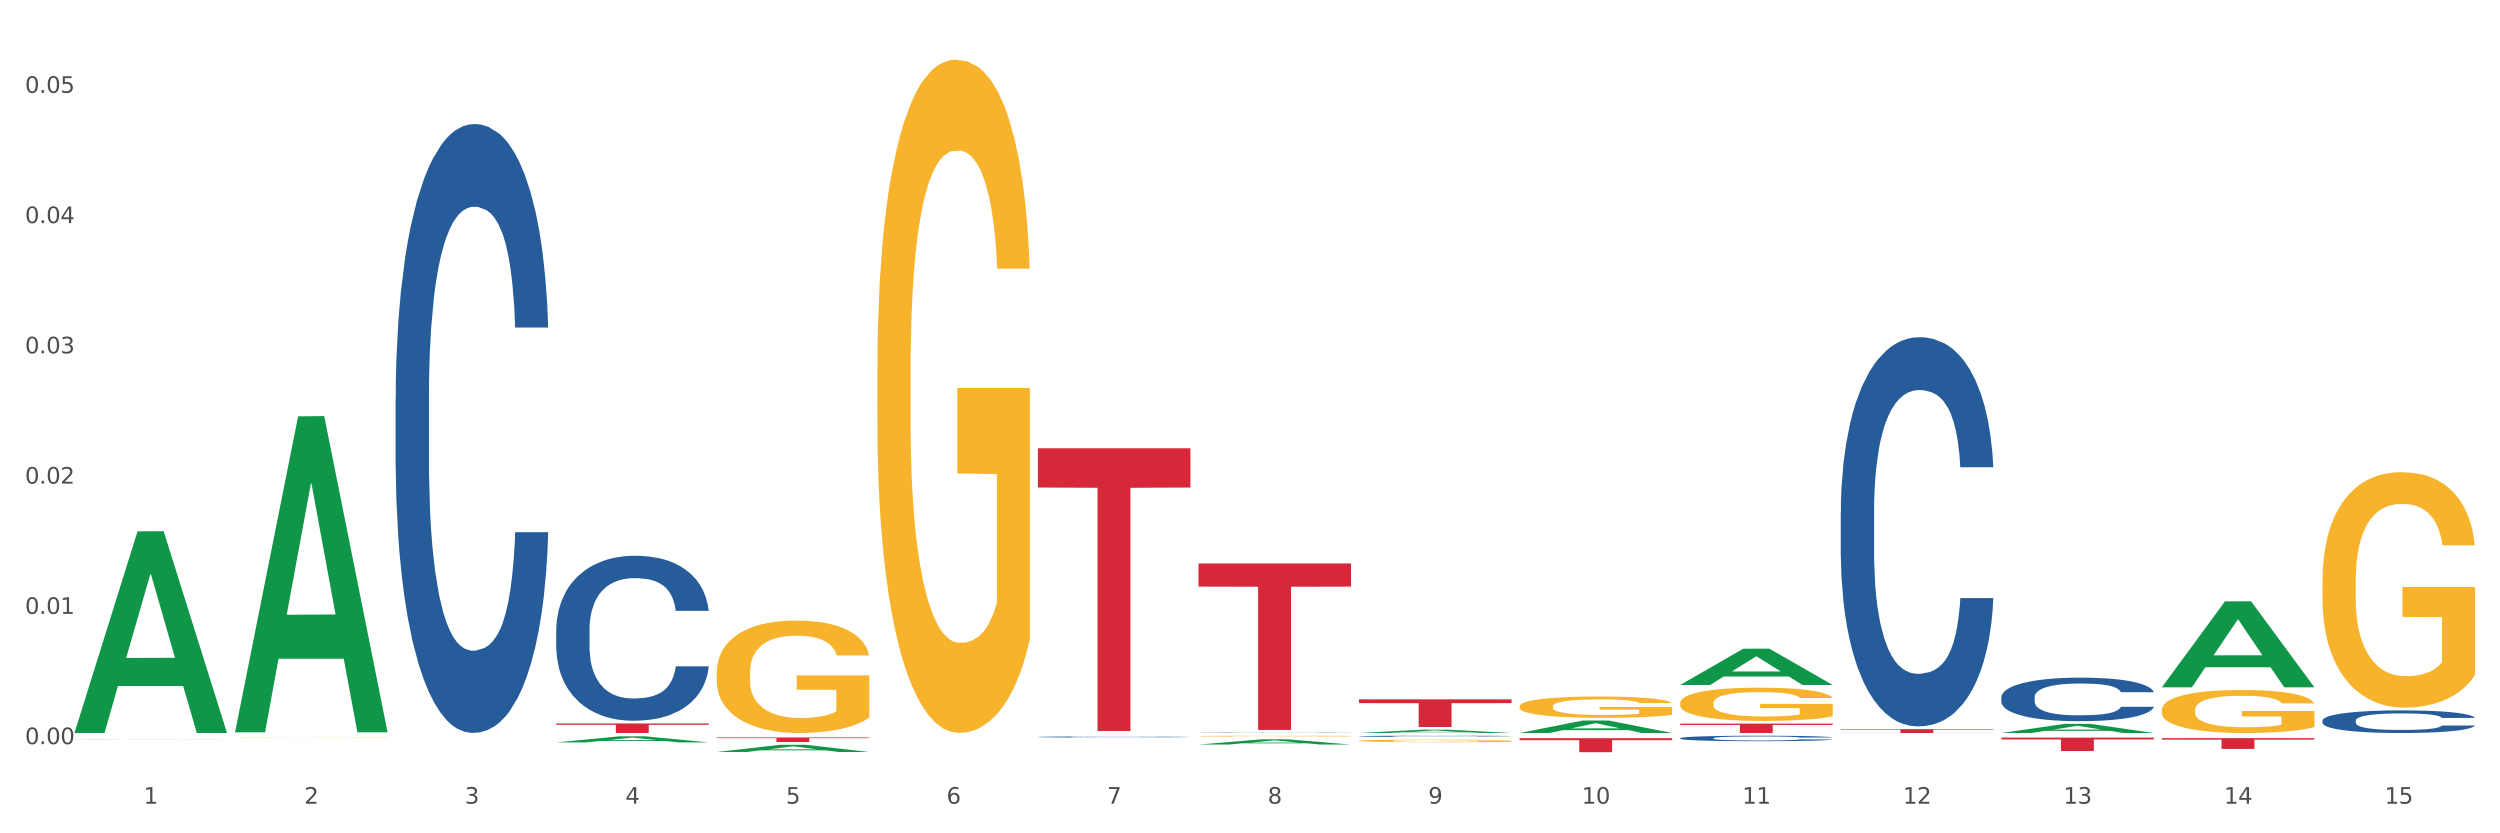 <?xml version="1.0" encoding="utf-8" standalone="no"?>
<!DOCTYPE svg PUBLIC "-//W3C//DTD SVG 1.1//EN"
  "http://www.w3.org/Graphics/SVG/1.1/DTD/svg11.dtd">
<svg xmlns:xlink="http://www.w3.org/1999/xlink" width="1080pt" height="360pt" viewBox="0 0 1080 360" xmlns="http://www.w3.org/2000/svg" version="1.1">
 <rect x="0" y="0" width="1080" height="360" fill="#333333" stroke="none"/>
 <defs>
  <style type="text/css">*{stroke-linejoin: round; stroke-linecap: butt}</style>
 </defs>
 <g id="figure_1">
  <g id="patch_1">
   <path d="M 0 360 
L 1080 360 
L 1080 0 
L 0 0 
z
" style="fill: #ffffff; stroke: #ffffff; stroke-linejoin: miter"/>
  </g>
  <g id="axes_1">
   <g id="matplotlib.axis_1">
    <g id="xtick_1">
     <g id="text_1">
      <!-- 1 -->
      <g style="fill: #4d4d4d" transform="translate(62.07 347.204) scale(0.096 -0.096)">
       <defs>
        <path id="DejaVuSans-31" d="M 794 531 
L 1825 531 
L 1825 4091 
L 703 3866 
L 703 4441 
L 1819 4666 
L 2450 4666 
L 2450 531 
L 3481 531 
L 3481 0 
L 794 0 
L 794 531 
z
" transform="scale(0.016)"/>
       </defs>
       <use xlink:href="#DejaVuSans-31"/>
      </g>
     </g>
    </g>
    <g id="xtick_2">
     <g id="text_2">
      <!-- 2 -->
      <g style="fill: #4d4d4d" transform="translate(131.436 347.204) scale(0.096 -0.096)">
       <defs>
        <path id="DejaVuSans-32" d="M 1228 531 
L 3431 531 
L 3431 0 
L 469 0 
L 469 531 
Q 828 903 1448 1529 
Q 2069 2156 2228 2338 
Q 2531 2678 2651 2914 
Q 2772 3150 2772 3378 
Q 2772 3750 2511 3984 
Q 2250 4219 1831 4219 
Q 1534 4219 1204 4116 
Q 875 4013 500 3803 
L 500 4441 
Q 881 4594 1212 4672 
Q 1544 4750 1819 4750 
Q 2544 4750 2975 4387 
Q 3406 4025 3406 3419 
Q 3406 3131 3298 2873 
Q 3191 2616 2906 2266 
Q 2828 2175 2409 1742 
Q 1991 1309 1228 531 
z
" transform="scale(0.016)"/>
       </defs>
       <use xlink:href="#DejaVuSans-32"/>
      </g>
     </g>
    </g>
    <g id="xtick_3">
     <g id="text_3">
      <!-- 3 -->
      <g style="fill: #4d4d4d" transform="translate(200.802 347.204) scale(0.096 -0.096)">
       <defs>
        <path id="DejaVuSans-33" d="M 2597 2516 
Q 3050 2419 3304 2112 
Q 3559 1806 3559 1356 
Q 3559 666 3084 287 
Q 2609 -91 1734 -91 
Q 1441 -91 1130 -33 
Q 819 25 488 141 
L 488 750 
Q 750 597 1062 519 
Q 1375 441 1716 441 
Q 2309 441 2620 675 
Q 2931 909 2931 1356 
Q 2931 1769 2642 2001 
Q 2353 2234 1838 2234 
L 1294 2234 
L 1294 2753 
L 1863 2753 
Q 2328 2753 2575 2939 
Q 2822 3125 2822 3475 
Q 2822 3834 2567 4026 
Q 2313 4219 1838 4219 
Q 1578 4219 1281 4162 
Q 984 4106 628 3988 
L 628 4550 
Q 988 4650 1302 4700 
Q 1616 4750 1894 4750 
Q 2613 4750 3031 4423 
Q 3450 4097 3450 3541 
Q 3450 3153 3228 2886 
Q 3006 2619 2597 2516 
z
" transform="scale(0.016)"/>
       </defs>
       <use xlink:href="#DejaVuSans-33"/>
      </g>
     </g>
    </g>
    <g id="xtick_4">
     <g id="text_4">
      <!-- 4 -->
      <g style="fill: #4d4d4d" transform="translate(270.169 347.204) scale(0.096 -0.096)">
       <defs>
        <path id="DejaVuSans-34" d="M 2419 4116 
L 825 1625 
L 2419 1625 
L 2419 4116 
z
M 2253 4666 
L 3047 4666 
L 3047 1625 
L 3713 1625 
L 3713 1100 
L 3047 1100 
L 3047 0 
L 2419 0 
L 2419 1100 
L 313 1100 
L 313 1709 
L 2253 4666 
z
" transform="scale(0.016)"/>
       </defs>
       <use xlink:href="#DejaVuSans-34"/>
      </g>
     </g>
    </g>
    <g id="xtick_5">
     <g id="text_5">
      <!-- 5 -->
      <g style="fill: #4d4d4d" transform="translate(339.535 347.204) scale(0.096 -0.096)">
       <defs>
        <path id="DejaVuSans-35" d="M 691 4666 
L 3169 4666 
L 3169 4134 
L 1269 4134 
L 1269 2991 
Q 1406 3038 1543 3061 
Q 1681 3084 1819 3084 
Q 2600 3084 3056 2656 
Q 3513 2228 3513 1497 
Q 3513 744 3044 326 
Q 2575 -91 1722 -91 
Q 1428 -91 1123 -41 
Q 819 9 494 109 
L 494 744 
Q 775 591 1075 516 
Q 1375 441 1709 441 
Q 2250 441 2565 725 
Q 2881 1009 2881 1497 
Q 2881 1984 2565 2268 
Q 2250 2553 1709 2553 
Q 1456 2553 1204 2497 
Q 953 2441 691 2322 
L 691 4666 
z
" transform="scale(0.016)"/>
       </defs>
       <use xlink:href="#DejaVuSans-35"/>
      </g>
     </g>
    </g>
    <g id="xtick_6">
     <g id="text_6">
      <!-- 6 -->
      <g style="fill: #4d4d4d" transform="translate(408.901 347.204) scale(0.096 -0.096)">
       <defs>
        <path id="DejaVuSans-36" d="M 2113 2584 
Q 1688 2584 1439 2293 
Q 1191 2003 1191 1497 
Q 1191 994 1439 701 
Q 1688 409 2113 409 
Q 2538 409 2786 701 
Q 3034 994 3034 1497 
Q 3034 2003 2786 2293 
Q 2538 2584 2113 2584 
z
M 3366 4563 
L 3366 3988 
Q 3128 4100 2886 4159 
Q 2644 4219 2406 4219 
Q 1781 4219 1451 3797 
Q 1122 3375 1075 2522 
Q 1259 2794 1537 2939 
Q 1816 3084 2150 3084 
Q 2853 3084 3261 2657 
Q 3669 2231 3669 1497 
Q 3669 778 3244 343 
Q 2819 -91 2113 -91 
Q 1303 -91 875 529 
Q 447 1150 447 2328 
Q 447 3434 972 4092 
Q 1497 4750 2381 4750 
Q 2619 4750 2861 4703 
Q 3103 4656 3366 4563 
z
" transform="scale(0.016)"/>
       </defs>
       <use xlink:href="#DejaVuSans-36"/>
      </g>
     </g>
    </g>
    <g id="xtick_7">
     <g id="text_7">
      <!-- 7 -->
      <g style="fill: #4d4d4d" transform="translate(478.267 347.204) scale(0.096 -0.096)">
       <defs>
        <path id="DejaVuSans-37" d="M 525 4666 
L 3525 4666 
L 3525 4397 
L 1831 0 
L 1172 0 
L 2766 4134 
L 525 4134 
L 525 4666 
z
" transform="scale(0.016)"/>
       </defs>
       <use xlink:href="#DejaVuSans-37"/>
      </g>
     </g>
    </g>
    <g id="xtick_8">
     <g id="text_8">
      <!-- 8 -->
      <g style="fill: #4d4d4d" transform="translate(547.634 347.204) scale(0.096 -0.096)">
       <defs>
        <path id="DejaVuSans-38" d="M 2034 2216 
Q 1584 2216 1326 1975 
Q 1069 1734 1069 1313 
Q 1069 891 1326 650 
Q 1584 409 2034 409 
Q 2484 409 2743 651 
Q 3003 894 3003 1313 
Q 3003 1734 2745 1975 
Q 2488 2216 2034 2216 
z
M 1403 2484 
Q 997 2584 770 2862 
Q 544 3141 544 3541 
Q 544 4100 942 4425 
Q 1341 4750 2034 4750 
Q 2731 4750 3128 4425 
Q 3525 4100 3525 3541 
Q 3525 3141 3298 2862 
Q 3072 2584 2669 2484 
Q 3125 2378 3379 2068 
Q 3634 1759 3634 1313 
Q 3634 634 3220 271 
Q 2806 -91 2034 -91 
Q 1263 -91 848 271 
Q 434 634 434 1313 
Q 434 1759 690 2068 
Q 947 2378 1403 2484 
z
M 1172 3481 
Q 1172 3119 1398 2916 
Q 1625 2713 2034 2713 
Q 2441 2713 2670 2916 
Q 2900 3119 2900 3481 
Q 2900 3844 2670 4047 
Q 2441 4250 2034 4250 
Q 1625 4250 1398 4047 
Q 1172 3844 1172 3481 
z
" transform="scale(0.016)"/>
       </defs>
       <use xlink:href="#DejaVuSans-38"/>
      </g>
     </g>
    </g>
    <g id="xtick_9">
     <g id="text_9">
      <!-- 9 -->
      <g style="fill: #4d4d4d" transform="translate(617 347.204) scale(0.096 -0.096)">
       <defs>
        <path id="DejaVuSans-39" d="M 703 97 
L 703 672 
Q 941 559 1184 500 
Q 1428 441 1663 441 
Q 2288 441 2617 861 
Q 2947 1281 2994 2138 
Q 2813 1869 2534 1725 
Q 2256 1581 1919 1581 
Q 1219 1581 811 2004 
Q 403 2428 403 3163 
Q 403 3881 828 4315 
Q 1253 4750 1959 4750 
Q 2769 4750 3195 4129 
Q 3622 3509 3622 2328 
Q 3622 1225 3098 567 
Q 2575 -91 1691 -91 
Q 1453 -91 1209 -44 
Q 966 3 703 97 
z
M 1959 2075 
Q 2384 2075 2632 2365 
Q 2881 2656 2881 3163 
Q 2881 3666 2632 3958 
Q 2384 4250 1959 4250 
Q 1534 4250 1286 3958 
Q 1038 3666 1038 3163 
Q 1038 2656 1286 2365 
Q 1534 2075 1959 2075 
z
" transform="scale(0.016)"/>
       </defs>
       <use xlink:href="#DejaVuSans-39"/>
      </g>
     </g>
    </g>
    <g id="xtick_10">
     <g id="text_10">
      <!-- 10 -->
      <g style="fill: #4d4d4d" transform="translate(683.312 347.204) scale(0.096 -0.096)">
       <defs>
        <path id="DejaVuSans-30" d="M 2034 4250 
Q 1547 4250 1301 3770 
Q 1056 3291 1056 2328 
Q 1056 1369 1301 889 
Q 1547 409 2034 409 
Q 2525 409 2770 889 
Q 3016 1369 3016 2328 
Q 3016 3291 2770 3770 
Q 2525 4250 2034 4250 
z
M 2034 4750 
Q 2819 4750 3233 4129 
Q 3647 3509 3647 2328 
Q 3647 1150 3233 529 
Q 2819 -91 2034 -91 
Q 1250 -91 836 529 
Q 422 1150 422 2328 
Q 422 3509 836 4129 
Q 1250 4750 2034 4750 
z
" transform="scale(0.016)"/>
       </defs>
       <use xlink:href="#DejaVuSans-31"/>
       <use xlink:href="#DejaVuSans-30" transform="translate(63.623 0)"/>
      </g>
     </g>
    </g>
    <g id="xtick_11">
     <g id="text_11">
      <!-- 11 -->
      <g style="fill: #4d4d4d" transform="translate(752.678 347.204) scale(0.096 -0.096)">
       <use xlink:href="#DejaVuSans-31"/>
       <use xlink:href="#DejaVuSans-31" transform="translate(63.623 0)"/>
      </g>
     </g>
    </g>
    <g id="xtick_12">
     <g id="text_12">
      <!-- 12 -->
      <g style="fill: #4d4d4d" transform="translate(822.044 347.204) scale(0.096 -0.096)">
       <use xlink:href="#DejaVuSans-31"/>
       <use xlink:href="#DejaVuSans-32" transform="translate(63.623 0)"/>
      </g>
     </g>
    </g>
    <g id="xtick_13">
     <g id="text_13">
      <!-- 13 -->
      <g style="fill: #4d4d4d" transform="translate(891.411 347.204) scale(0.096 -0.096)">
       <use xlink:href="#DejaVuSans-31"/>
       <use xlink:href="#DejaVuSans-33" transform="translate(63.623 0)"/>
      </g>
     </g>
    </g>
    <g id="xtick_14">
     <g id="text_14">
      <!-- 14 -->
      <g style="fill: #4d4d4d" transform="translate(960.777 347.204) scale(0.096 -0.096)">
       <use xlink:href="#DejaVuSans-31"/>
       <use xlink:href="#DejaVuSans-34" transform="translate(63.623 0)"/>
      </g>
     </g>
    </g>
    <g id="xtick_15">
     <g id="text_15">
      <!-- 15 -->
      <g style="fill: #4d4d4d" transform="translate(1030.143 347.204) scale(0.096 -0.096)">
       <use xlink:href="#DejaVuSans-31"/>
       <use xlink:href="#DejaVuSans-35" transform="translate(63.623 0)"/>
      </g>
     </g>
    </g>
    <g id="xtick_16"/>
    <g id="xtick_17"/>
    <g id="xtick_18"/>
    <g id="xtick_19"/>
    <g id="xtick_20"/>
    <g id="xtick_21"/>
    <g id="xtick_22"/>
    <g id="xtick_23"/>
    <g id="xtick_24"/>
    <g id="xtick_25"/>
    <g id="xtick_26"/>
    <g id="xtick_27"/>
    <g id="xtick_28"/>
    <g id="xtick_29"/>
   </g>
   <g id="matplotlib.axis_2">
    <g id="ytick_1">
     <g id="text_16">
      <!-- 0.00 -->
      <g style="fill: #4d4d4d" transform="translate(10.8 321.476) scale(0.096 -0.096)">
       <defs>
        <path id="DejaVuSans-2e" d="M 684 794 
L 1344 794 
L 1344 0 
L 684 0 
L 684 794 
z
" transform="scale(0.016)"/>
       </defs>
       <use xlink:href="#DejaVuSans-30"/>
       <use xlink:href="#DejaVuSans-2e" transform="translate(63.623 0)"/>
       <use xlink:href="#DejaVuSans-30" transform="translate(95.41 0)"/>
       <use xlink:href="#DejaVuSans-30" transform="translate(159.033 0)"/>
      </g>
     </g>
    </g>
    <g id="ytick_2">
     <g id="text_17">
      <!-- 0.01 -->
      <g style="fill: #4d4d4d" transform="translate(10.8 265.203) scale(0.096 -0.096)">
       <use xlink:href="#DejaVuSans-30"/>
       <use xlink:href="#DejaVuSans-2e" transform="translate(63.623 0)"/>
       <use xlink:href="#DejaVuSans-30" transform="translate(95.41 0)"/>
       <use xlink:href="#DejaVuSans-31" transform="translate(159.033 0)"/>
      </g>
     </g>
    </g>
    <g id="ytick_3">
     <g id="text_18">
      <!-- 0.02 -->
      <g style="fill: #4d4d4d" transform="translate(10.8 208.929) scale(0.096 -0.096)">
       <use xlink:href="#DejaVuSans-30"/>
       <use xlink:href="#DejaVuSans-2e" transform="translate(63.623 0)"/>
       <use xlink:href="#DejaVuSans-30" transform="translate(95.41 0)"/>
       <use xlink:href="#DejaVuSans-32" transform="translate(159.033 0)"/>
      </g>
     </g>
    </g>
    <g id="ytick_4">
     <g id="text_19">
      <!-- 0.03 -->
      <g style="fill: #4d4d4d" transform="translate(10.8 152.655) scale(0.096 -0.096)">
       <use xlink:href="#DejaVuSans-30"/>
       <use xlink:href="#DejaVuSans-2e" transform="translate(63.623 0)"/>
       <use xlink:href="#DejaVuSans-30" transform="translate(95.41 0)"/>
       <use xlink:href="#DejaVuSans-33" transform="translate(159.033 0)"/>
      </g>
     </g>
    </g>
    <g id="ytick_5">
     <g id="text_20">
      <!-- 0.04 -->
      <g style="fill: #4d4d4d" transform="translate(10.8 96.382) scale(0.096 -0.096)">
       <use xlink:href="#DejaVuSans-30"/>
       <use xlink:href="#DejaVuSans-2e" transform="translate(63.623 0)"/>
       <use xlink:href="#DejaVuSans-30" transform="translate(95.41 0)"/>
       <use xlink:href="#DejaVuSans-34" transform="translate(159.033 0)"/>
      </g>
     </g>
    </g>
    <g id="ytick_6">
     <g id="text_21">
      <!-- 0.05 -->
      <g style="fill: #4d4d4d" transform="translate(10.8 40.108) scale(0.096 -0.096)">
       <use xlink:href="#DejaVuSans-30"/>
       <use xlink:href="#DejaVuSans-2e" transform="translate(63.623 0)"/>
       <use xlink:href="#DejaVuSans-30" transform="translate(95.41 0)"/>
       <use xlink:href="#DejaVuSans-35" transform="translate(159.033 0)"/>
      </g>
     </g>
    </g>
    <g id="ytick_7"/>
    <g id="ytick_8"/>
    <g id="ytick_9"/>
    <g id="ytick_10"/>
    <g id="ytick_11"/>
   </g>
   <g id="PolyCollection_1">
    <path d="M 32.175 316.497 
L 32.243 316.415 
L 59.417 229.545 
L 70.695 229.463 
L 98.073 316.661 
L 85.029 316.661 
L 79.119 296.355 
L 51.061 296.355 
L 50.857 296.683 
L 45.151 316.661 
L 32.175 316.661 
L 32.175 316.497 
L 54.594 284.238 
L 75.586 284.156 
L 65.192 248.049 
L 65.056 247.885 
L 64.92 248.131 
L 54.526 284.156 
L 54.594 284.238 
L 32.175 316.497 
z
" clip-path="url(#pcf764f3202)" style="fill: #109648"/>
    <path d="M 795.203 314.98 
L 861.101 314.98 
L 861.101 315.214 
L 835.179 315.215 
L 835.179 316.661 
L 820.969 316.661 
L 820.969 315.215 
L 795.203 315.214 
L 795.203 314.982 
L 795.203 314.98 
z
" clip-path="url(#pcf764f3202)" style="fill: #d62839"/>
    <path d="M 725.837 312.599 
L 791.735 312.599 
L 791.735 313.163 
L 765.813 313.167 
L 765.813 316.661 
L 751.603 316.661 
L 751.603 313.167 
L 725.837 313.163 
L 725.837 312.603 
L 725.837 312.599 
z
" clip-path="url(#pcf764f3202)" style="fill: #d62839"/>
    <path d="M 656.471 318.913 
L 722.369 318.913 
L 722.369 319.752 
L 696.447 319.757 
L 696.447 324.95 
L 682.237 324.95 
L 682.237 319.757 
L 656.471 319.752 
L 656.471 318.918 
L 656.471 318.913 
z
" clip-path="url(#pcf764f3202)" style="fill: #d62839"/>
    <path d="M 587.105 302.105 
L 653.003 302.105 
L 653.003 303.766 
L 627.081 303.777 
L 627.081 314.058 
L 612.871 314.058 
L 612.871 303.777 
L 587.105 303.766 
L 587.105 302.116 
L 587.105 302.105 
z
" clip-path="url(#pcf764f3202)" style="fill: #d62839"/>
    <path d="M 101.541 318.534 
L 101.619 318.534 
L 101.619 318.53 
L 101.775 318.527 
L 102.553 318.519 
L 103.72 318.513 
L 104.575 318.509 
L 105.431 318.507 
L 106.443 318.504 
L 107.688 318.501 
L 109.944 318.497 
L 111.344 318.495 
L 113.056 318.492 
L 116.168 318.489 
L 118.424 318.487 
L 120.758 318.486 
L 124.57 318.484 
L 127.06 318.483 
L 129.705 318.482 
L 132.895 318.482 
L 135.307 318.482 
L 140.598 318.482 
L 145.11 318.483 
L 147.289 318.484 
L 150.089 318.485 
L 151.568 318.486 
L 153.979 318.488 
L 156.469 318.49 
L 158.181 318.492 
L 160.748 318.495 
L 162.693 318.499 
L 164.483 318.503 
L 165.416 318.506 
L 166.117 318.509 
L 166.739 318.512 
L 167.361 318.517 
L 153.357 318.517 
L 152.812 318.513 
L 151.957 318.51 
L 150.712 318.507 
L 149.623 318.504 
L 147.755 318.502 
L 146.044 318.5 
L 144.254 318.499 
L 142.076 318.498 
L 140.364 318.497 
L 137.952 318.497 
L 133.206 318.497 
L 130.017 318.498 
L 127.838 318.499 
L 126.438 318.5 
L 125.193 318.501 
L 123.792 318.502 
L 122.159 318.505 
L 120.992 318.507 
L 119.825 318.509 
L 118.891 318.511 
L 118.035 318.514 
L 117.335 318.517 
L 116.79 318.521 
L 116.324 318.525 
L 115.935 318.531 
L 115.935 318.545 
L 116.09 318.548 
L 116.479 318.553 
L 116.946 318.556 
L 117.724 318.56 
L 118.424 318.562 
L 119.747 318.566 
L 121.225 318.569 
L 122.392 318.571 
L 123.559 318.573 
L 125.582 318.575 
L 127.838 318.577 
L 129.783 318.578 
L 132.428 318.579 
L 134.218 318.579 
L 135.774 318.579 
L 139.586 318.579 
L 142.309 318.579 
L 145.343 318.578 
L 147.678 318.577 
L 149.623 318.576 
L 151.801 318.574 
L 153.201 318.573 
L 153.201 318.551 
L 136.085 318.551 
L 136.085 318.537 
L 167.439 318.537 
L 167.439 318.579 
L 166.117 318.581 
L 164.638 318.583 
L 163.082 318.585 
L 160.748 318.587 
L 157.947 318.589 
L 155.458 318.59 
L 152.812 318.592 
L 149.7 318.593 
L 145.655 318.594 
L 143.165 318.594 
L 140.053 318.594 
L 136.396 318.595 
L 133.206 318.594 
L 130.094 318.594 
L 126.827 318.593 
L 123.637 318.592 
L 121.225 318.59 
L 118.813 318.589 
L 116.246 318.586 
L 114.223 318.584 
L 112.667 318.582 
L 110.955 318.58 
L 109.088 318.577 
L 107.688 318.574 
L 106.443 318.571 
L 105.12 318.568 
L 104.186 318.564 
L 103.253 318.56 
L 102.708 318.557 
L 102.086 318.553 
L 101.619 318.546 
L 101.541 318.534 
z
" clip-path="url(#pcf764f3202)" style="fill: #f7b32b"/>
    <path d="M 448.372 193.638 
L 514.27 193.638 
L 514.27 210.613 
L 488.348 210.728 
L 488.348 315.791 
L 474.138 315.791 
L 474.138 210.728 
L 448.372 210.613 
L 448.372 193.753 
L 448.372 193.638 
z
" clip-path="url(#pcf764f3202)" style="fill: #d62839"/>
    <path d="M 309.64 318.597 
L 375.538 318.597 
L 375.538 318.873 
L 349.616 318.875 
L 349.616 320.585 
L 335.406 320.585 
L 335.406 318.875 
L 309.64 318.873 
L 309.64 318.599 
L 309.64 318.597 
z
" clip-path="url(#pcf764f3202)" style="fill: #d62839"/>
    <path d="M 240.274 312.534 
L 306.172 312.534 
L 306.172 313.107 
L 280.25 313.111 
L 280.25 316.661 
L 266.039 316.661 
L 266.039 313.111 
L 240.274 313.107 
L 240.274 312.537 
L 240.274 312.534 
z
" clip-path="url(#pcf764f3202)" style="fill: #d62839"/>
    <path d="M 32.175 319.352 
L 32.253 319.352 
L 32.253 319.35 
L 32.487 319.347 
L 33.343 319.342 
L 34.434 319.339 
L 36.303 319.334 
L 37.316 319.333 
L 38.64 319.331 
L 41.366 319.328 
L 44.482 319.325 
L 46.663 319.323 
L 48.299 319.322 
L 51.96 319.321 
L 54.063 319.32 
L 56.244 319.319 
L 58.114 319.319 
L 61.229 319.318 
L 63.722 319.318 
L 66.604 319.318 
L 69.019 319.318 
L 72.212 319.319 
L 76.886 319.319 
L 78.677 319.32 
L 81.092 319.321 
L 83.585 319.322 
L 85.61 319.323 
L 87.947 319.324 
L 90.361 319.326 
L 92.698 319.329 
L 94.334 319.331 
L 95.658 319.334 
L 96.827 319.337 
L 97.683 319.34 
L 98.073 319.343 
L 83.818 319.343 
L 83.429 319.341 
L 82.65 319.338 
L 81.871 319.336 
L 81.014 319.334 
L 79.69 319.333 
L 78.522 319.332 
L 76.574 319.33 
L 74.783 319.33 
L 73.303 319.329 
L 71.511 319.329 
L 67.694 319.328 
L 64.968 319.328 
L 63.255 319.328 
L 61.151 319.329 
L 59.36 319.329 
L 57.257 319.33 
L 55.621 319.331 
L 53.985 319.332 
L 53.05 319.333 
L 51.648 319.334 
L 50.714 319.336 
L 49.467 319.338 
L 48.766 319.339 
L 47.52 319.343 
L 46.975 319.346 
L 46.741 319.348 
L 46.585 319.35 
L 46.585 319.361 
L 47.053 319.365 
L 47.442 319.367 
L 48.065 319.37 
L 49.234 319.373 
L 50.947 319.376 
L 52.739 319.378 
L 54.219 319.379 
L 55.621 319.38 
L 57.023 319.381 
L 58.737 319.381 
L 60.139 319.382 
L 62.242 319.382 
L 64.734 319.383 
L 66.682 319.383 
L 70.654 319.382 
L 72.446 319.382 
L 74.16 319.381 
L 76.029 319.381 
L 77.509 319.38 
L 78.366 319.379 
L 79.768 319.378 
L 80.858 319.377 
L 81.793 319.375 
L 82.416 319.374 
L 83.117 319.372 
L 83.663 319.369 
L 83.818 319.368 
L 98.073 319.368 
L 97.761 319.37 
L 97.216 319.373 
L 96.126 319.376 
L 95.269 319.378 
L 93.945 319.38 
L 92.542 319.382 
L 90.595 319.384 
L 88.804 319.386 
L 86.934 319.387 
L 84.909 319.388 
L 81.248 319.39 
L 79.924 319.39 
L 77.12 319.391 
L 74.939 319.392 
L 71.745 319.392 
L 68.473 319.393 
L 65.046 319.393 
L 62.008 319.392 
L 58.659 319.392 
L 56.556 319.392 
L 54.219 319.391 
L 51.493 319.39 
L 48.922 319.389 
L 46.507 319.388 
L 44.248 319.386 
L 42.145 319.384 
L 39.419 319.381 
L 37.394 319.378 
L 35.914 319.376 
L 34.901 319.374 
L 33.889 319.371 
L 33.343 319.369 
L 32.487 319.364 
L 32.175 319.36 
L 32.175 319.352 
z
" clip-path="url(#pcf764f3202)" style="fill: #255c99"/>
    <path d="M 170.907 171.777 
L 170.985 171.537 
L 170.985 164.81 
L 171.219 155.681 
L 172.076 138.865 
L 173.166 126.133 
L 175.036 111.238 
L 176.048 104.992 
L 177.373 98.025 
L 180.099 86.734 
L 183.215 77.125 
L 185.396 71.839 
L 187.031 68.476 
L 190.692 62.47 
L 192.796 59.828 
L 194.977 57.665 
L 196.846 56.224 
L 199.962 54.542 
L 202.454 53.822 
L 205.336 53.581 
L 207.751 53.822 
L 210.945 54.783 
L 215.618 57.665 
L 217.41 59.347 
L 219.825 62.23 
L 222.317 66.074 
L 224.342 69.917 
L 226.679 75.443 
L 229.094 82.65 
L 231.431 91.779 
L 233.066 100.187 
L 234.391 109.076 
L 235.559 119.886 
L 236.416 131.658 
L 236.805 141.508 
L 222.551 141.508 
L 222.161 132.619 
L 221.382 123.009 
L 220.604 116.523 
L 219.747 111.238 
L 218.422 105.232 
L 217.254 101.388 
L 215.307 96.824 
L 213.515 93.941 
L 212.035 92.259 
L 210.244 90.818 
L 206.427 89.377 
L 203.701 89.377 
L 201.987 89.857 
L 199.884 91.058 
L 198.092 92.74 
L 195.989 95.623 
L 194.353 98.746 
L 192.718 102.83 
L 191.783 105.713 
L 190.381 110.998 
L 189.446 115.322 
L 188.2 122.769 
L 187.499 128.054 
L 186.252 141.748 
L 185.707 151.838 
L 185.474 158.804 
L 185.318 166.492 
L 185.318 203.969 
L 185.785 220.785 
L 186.175 227.992 
L 186.798 236.16 
L 187.966 246.731 
L 189.68 257.061 
L 191.471 264.508 
L 192.951 269.072 
L 194.353 272.436 
L 195.755 275.078 
L 197.469 277.481 
L 198.871 278.922 
L 200.974 280.363 
L 203.467 281.084 
L 205.414 281.084 
L 209.387 279.883 
L 211.178 278.682 
L 212.892 277 
L 214.761 274.358 
L 216.241 271.475 
L 217.098 269.313 
L 218.5 264.748 
L 219.591 259.943 
L 220.526 254.418 
L 221.149 249.613 
L 221.85 242.406 
L 222.395 234.238 
L 222.551 229.914 
L 236.805 229.914 
L 236.494 238.563 
L 235.949 246.971 
L 234.858 258.262 
L 234.001 264.748 
L 232.677 272.676 
L 231.275 279.402 
L 229.328 286.85 
L 227.536 292.375 
L 225.667 297.18 
L 223.641 301.504 
L 219.98 307.51 
L 218.656 309.192 
L 215.852 312.074 
L 213.671 313.756 
L 210.477 315.438 
L 207.206 316.399 
L 203.779 316.639 
L 200.741 316.158 
L 197.391 314.717 
L 195.288 313.276 
L 192.951 311.114 
L 190.225 307.75 
L 187.655 303.666 
L 185.24 298.862 
L 182.981 293.336 
L 180.878 287.09 
L 178.152 276.76 
L 176.126 266.67 
L 174.646 257.301 
L 173.634 249.373 
L 172.621 239.283 
L 172.076 232.316 
L 171.219 215.5 
L 170.907 199.885 
L 170.907 171.777 
z
" clip-path="url(#pcf764f3202)" style="fill: #255c99"/>
    <path d="M 240.274 272.111 
L 240.352 272.046 
L 240.352 270.223 
L 240.585 267.749 
L 241.442 263.192 
L 242.533 259.742 
L 244.402 255.706 
L 245.415 254.013 
L 246.739 252.125 
L 249.465 249.066 
L 252.581 246.462 
L 254.762 245.029 
L 256.398 244.118 
L 260.059 242.491 
L 262.162 241.774 
L 264.343 241.189 
L 266.212 240.798 
L 269.328 240.342 
L 271.821 240.147 
L 274.703 240.082 
L 277.117 240.147 
L 280.311 240.407 
L 284.985 241.189 
L 286.776 241.644 
L 289.191 242.425 
L 291.683 243.467 
L 293.709 244.509 
L 296.045 246.006 
L 298.46 247.959 
L 300.797 250.433 
L 302.433 252.711 
L 303.757 255.12 
L 304.925 258.049 
L 305.782 261.239 
L 306.172 263.908 
L 291.917 263.908 
L 291.528 261.499 
L 290.749 258.896 
L 289.97 257.138 
L 289.113 255.706 
L 287.789 254.078 
L 286.62 253.037 
L 284.673 251.8 
L 282.881 251.019 
L 281.401 250.563 
L 279.61 250.172 
L 275.793 249.782 
L 273.067 249.782 
L 271.353 249.912 
L 269.25 250.237 
L 267.458 250.693 
L 265.355 251.474 
L 263.72 252.321 
L 262.084 253.427 
L 261.149 254.208 
L 259.747 255.641 
L 258.812 256.812 
L 257.566 258.83 
L 256.865 260.263 
L 255.619 263.973 
L 255.073 266.707 
L 254.84 268.595 
L 254.684 270.678 
L 254.684 280.834 
L 255.151 285.391 
L 255.541 287.344 
L 256.164 289.557 
L 257.332 292.421 
L 259.046 295.221 
L 260.838 297.239 
L 262.318 298.476 
L 263.72 299.387 
L 265.122 300.103 
L 266.835 300.754 
L 268.237 301.145 
L 270.341 301.535 
L 272.833 301.731 
L 274.78 301.731 
L 278.753 301.405 
L 280.545 301.08 
L 282.258 300.624 
L 284.128 299.908 
L 285.608 299.127 
L 286.465 298.541 
L 287.867 297.304 
L 288.957 296.002 
L 289.892 294.505 
L 290.515 293.203 
L 291.216 291.25 
L 291.761 289.036 
L 291.917 287.865 
L 306.172 287.865 
L 305.86 290.208 
L 305.315 292.487 
L 304.224 295.546 
L 303.367 297.304 
L 302.043 299.452 
L 300.641 301.275 
L 298.694 303.293 
L 296.902 304.79 
L 295.033 306.092 
L 293.008 307.264 
L 289.347 308.892 
L 288.022 309.347 
L 285.218 310.128 
L 283.037 310.584 
L 279.844 311.04 
L 276.572 311.3 
L 273.145 311.365 
L 270.107 311.235 
L 266.757 310.844 
L 264.654 310.454 
L 262.318 309.868 
L 259.591 308.957 
L 257.021 307.85 
L 254.606 306.548 
L 252.347 305.051 
L 250.244 303.358 
L 247.518 300.559 
L 245.493 297.825 
L 244.013 295.286 
L 243 293.138 
L 241.987 290.403 
L 241.442 288.516 
L 240.585 283.959 
L 240.274 279.727 
L 240.274 272.111 
z
" clip-path="url(#pcf764f3202)" style="fill: #255c99"/>
    <path d="M 448.372 318.362 
L 448.45 318.362 
L 448.45 318.35 
L 448.684 318.334 
L 449.541 318.304 
L 450.631 318.281 
L 452.501 318.255 
L 453.513 318.244 
L 454.837 318.231 
L 457.564 318.211 
L 460.679 318.194 
L 462.861 318.185 
L 464.496 318.179 
L 468.157 318.169 
L 470.26 318.164 
L 472.441 318.16 
L 474.311 318.157 
L 477.427 318.154 
L 479.919 318.153 
L 482.801 318.153 
L 485.216 318.153 
L 488.41 318.155 
L 493.083 318.16 
L 494.875 318.163 
L 497.289 318.168 
L 499.782 318.175 
L 501.807 318.182 
L 504.144 318.191 
L 506.559 318.204 
L 508.896 318.22 
L 510.531 318.235 
L 511.856 318.251 
L 513.024 318.27 
L 513.881 318.291 
L 514.27 318.308 
L 500.016 318.308 
L 499.626 318.293 
L 498.847 318.276 
L 498.068 318.264 
L 497.212 318.255 
L 495.887 318.244 
L 494.719 318.237 
L 492.772 318.229 
L 490.98 318.224 
L 489.5 318.221 
L 487.709 318.219 
L 483.892 318.216 
L 481.165 318.216 
L 479.452 318.217 
L 477.349 318.219 
L 475.557 318.222 
L 473.454 318.227 
L 471.818 318.233 
L 470.183 318.24 
L 469.248 318.245 
L 467.846 318.254 
L 466.911 318.262 
L 465.665 318.275 
L 464.964 318.285 
L 463.717 318.309 
L 463.172 318.327 
L 462.938 318.339 
L 462.783 318.353 
L 462.783 318.419 
L 463.25 318.449 
L 463.639 318.462 
L 464.263 318.476 
L 465.431 318.495 
L 467.145 318.513 
L 468.936 318.526 
L 470.416 318.534 
L 471.818 318.54 
L 473.22 318.545 
L 474.934 318.549 
L 476.336 318.552 
L 478.439 318.554 
L 480.932 318.556 
L 482.879 318.556 
L 486.852 318.553 
L 488.643 318.551 
L 490.357 318.548 
L 492.226 318.544 
L 493.706 318.539 
L 494.563 318.535 
L 495.965 318.527 
L 497.056 318.518 
L 497.99 318.508 
L 498.614 318.5 
L 499.315 318.487 
L 499.86 318.473 
L 500.016 318.465 
L 514.27 318.465 
L 513.959 318.48 
L 513.413 318.495 
L 512.323 318.515 
L 511.466 318.527 
L 510.142 318.541 
L 508.74 318.553 
L 506.792 318.566 
L 505.001 318.576 
L 503.131 318.584 
L 501.106 318.592 
L 497.445 318.602 
L 496.121 318.605 
L 493.317 318.61 
L 491.136 318.613 
L 487.942 318.616 
L 484.671 318.618 
L 481.243 318.619 
L 478.206 318.618 
L 474.856 318.615 
L 472.753 318.613 
L 470.416 318.609 
L 467.69 318.603 
L 465.119 318.596 
L 462.705 318.587 
L 460.446 318.577 
L 458.343 318.566 
L 455.616 318.548 
L 453.591 318.53 
L 452.111 318.514 
L 451.099 318.499 
L 450.086 318.482 
L 449.541 318.469 
L 448.684 318.439 
L 448.372 318.412 
L 448.372 318.362 
z
" clip-path="url(#pcf764f3202)" style="fill: #255c99"/>
    <path d="M 864.57 318.639 
L 930.468 318.639 
L 930.468 319.448 
L 904.546 319.454 
L 904.546 324.461 
L 890.335 324.461 
L 890.335 319.454 
L 864.57 319.448 
L 864.57 318.645 
L 864.57 318.639 
z
" clip-path="url(#pcf764f3202)" style="fill: #d62839"/>
    <path d="M 517.739 316.576 
L 517.816 316.576 
L 517.816 316.572 
L 518.05 316.567 
L 518.907 316.557 
L 519.997 316.549 
L 521.867 316.541 
L 522.88 316.537 
L 524.204 316.533 
L 526.93 316.526 
L 530.046 316.521 
L 532.227 316.518 
L 533.863 316.516 
L 537.523 316.512 
L 539.627 316.511 
L 541.808 316.509 
L 543.677 316.508 
L 546.793 316.507 
L 549.285 316.507 
L 552.167 316.507 
L 554.582 316.507 
L 557.776 316.508 
L 562.449 316.509 
L 564.241 316.51 
L 566.656 316.512 
L 569.148 316.514 
L 571.173 316.516 
L 573.51 316.52 
L 575.925 316.524 
L 578.262 316.529 
L 579.898 316.534 
L 581.222 316.539 
L 582.39 316.546 
L 583.247 316.553 
L 583.636 316.558 
L 569.382 316.558 
L 568.992 316.553 
L 568.214 316.547 
L 567.435 316.544 
L 566.578 316.541 
L 565.254 316.537 
L 564.085 316.535 
L 562.138 316.532 
L 560.346 316.531 
L 558.866 316.53 
L 557.075 316.529 
L 553.258 316.528 
L 550.532 316.528 
L 548.818 316.528 
L 546.715 316.529 
L 544.923 316.53 
L 542.82 316.531 
L 541.184 316.533 
L 539.549 316.536 
L 538.614 316.537 
L 537.212 316.54 
L 536.277 316.543 
L 535.031 316.547 
L 534.33 316.55 
L 533.084 316.558 
L 532.538 316.564 
L 532.305 316.568 
L 532.149 316.573 
L 532.149 316.595 
L 532.616 316.605 
L 533.006 316.609 
L 533.629 316.614 
L 534.797 316.62 
L 536.511 316.626 
L 538.302 316.63 
L 539.782 316.633 
L 541.184 316.635 
L 542.587 316.636 
L 544.3 316.638 
L 545.702 316.639 
L 547.805 316.639 
L 550.298 316.64 
L 552.245 316.64 
L 556.218 316.639 
L 558.009 316.638 
L 559.723 316.637 
L 561.593 316.636 
L 563.073 316.634 
L 563.929 316.633 
L 565.331 316.63 
L 566.422 316.627 
L 567.357 316.624 
L 567.98 316.621 
L 568.681 316.617 
L 569.226 316.612 
L 569.382 316.61 
L 583.636 316.61 
L 583.325 316.615 
L 582.78 316.62 
L 581.689 316.627 
L 580.832 316.63 
L 579.508 316.635 
L 578.106 316.639 
L 576.159 316.643 
L 574.367 316.646 
L 572.498 316.649 
L 570.472 316.652 
L 566.811 316.655 
L 565.487 316.656 
L 562.683 316.658 
L 560.502 316.659 
L 557.308 316.66 
L 554.037 316.66 
L 550.61 316.661 
L 547.572 316.66 
L 544.222 316.659 
L 542.119 316.659 
L 539.782 316.657 
L 537.056 316.655 
L 534.486 316.653 
L 532.071 316.65 
L 529.812 316.647 
L 527.709 316.643 
L 524.983 316.637 
L 522.957 316.631 
L 521.477 316.626 
L 520.465 316.621 
L 519.452 316.615 
L 518.907 316.611 
L 518.05 316.602 
L 517.739 316.592 
L 517.739 316.576 
z
" clip-path="url(#pcf764f3202)" style="fill: #255c99"/>
    <path d="M 725.837 318.893 
L 725.915 318.891 
L 725.915 318.831 
L 726.149 318.748 
L 727.006 318.597 
L 728.096 318.482 
L 729.966 318.348 
L 730.978 318.292 
L 732.302 318.229 
L 735.029 318.127 
L 738.144 318.041 
L 740.325 317.993 
L 741.961 317.963 
L 745.622 317.909 
L 747.725 317.885 
L 749.906 317.866 
L 751.776 317.853 
L 754.891 317.838 
L 757.384 317.831 
L 760.266 317.829 
L 762.681 317.831 
L 765.874 317.84 
L 770.548 317.866 
L 772.34 317.881 
L 774.754 317.907 
L 777.247 317.941 
L 779.272 317.976 
L 781.609 318.026 
L 784.024 318.091 
L 786.36 318.173 
L 787.996 318.249 
L 789.32 318.329 
L 790.489 318.426 
L 791.346 318.532 
L 791.735 318.621 
L 777.481 318.621 
L 777.091 318.541 
L 776.312 318.454 
L 775.533 318.396 
L 774.676 318.348 
L 773.352 318.294 
L 772.184 318.259 
L 770.237 318.218 
L 768.445 318.192 
L 766.965 318.177 
L 765.173 318.164 
L 761.357 318.151 
L 758.63 318.151 
L 756.917 318.156 
L 754.814 318.166 
L 753.022 318.182 
L 750.919 318.208 
L 749.283 318.236 
L 747.647 318.272 
L 746.713 318.298 
L 745.311 318.346 
L 744.376 318.385 
L 743.13 318.452 
L 742.429 318.5 
L 741.182 318.623 
L 740.637 318.714 
L 740.403 318.777 
L 740.248 318.846 
L 740.248 319.183 
L 740.715 319.335 
L 741.104 319.4 
L 741.727 319.473 
L 742.896 319.568 
L 744.61 319.662 
L 746.401 319.729 
L 747.881 319.77 
L 749.283 319.8 
L 750.685 319.824 
L 752.399 319.845 
L 753.801 319.858 
L 755.904 319.871 
L 758.397 319.878 
L 760.344 319.878 
L 764.317 319.867 
L 766.108 319.856 
L 767.822 319.841 
L 769.691 319.817 
L 771.171 319.791 
L 772.028 319.772 
L 773.43 319.731 
L 774.521 319.687 
L 775.455 319.638 
L 776.079 319.594 
L 776.78 319.53 
L 777.325 319.456 
L 777.481 319.417 
L 791.735 319.417 
L 791.424 319.495 
L 790.878 319.571 
L 789.788 319.672 
L 788.931 319.731 
L 787.607 319.802 
L 786.205 319.863 
L 784.257 319.93 
L 782.466 319.98 
L 780.596 320.023 
L 778.571 320.062 
L 774.91 320.116 
L 773.586 320.131 
L 770.782 320.157 
L 768.601 320.172 
L 765.407 320.187 
L 762.136 320.196 
L 758.708 320.198 
L 755.67 320.194 
L 752.321 320.181 
L 750.218 320.168 
L 747.881 320.148 
L 745.155 320.118 
L 742.584 320.081 
L 740.17 320.038 
L 737.911 319.988 
L 735.808 319.932 
L 733.081 319.839 
L 731.056 319.748 
L 729.576 319.664 
L 728.563 319.592 
L 727.551 319.501 
L 727.006 319.439 
L 726.149 319.287 
L 725.837 319.147 
L 725.837 318.893 
z
" clip-path="url(#pcf764f3202)" style="fill: #255c99"/>
    <path d="M 795.203 221.215 
L 795.281 221.062 
L 795.281 216.762 
L 795.515 210.927 
L 796.372 200.178 
L 797.462 192.039 
L 799.332 182.518 
L 800.344 178.526 
L 801.669 174.072 
L 804.395 166.855 
L 807.511 160.713 
L 809.692 157.334 
L 811.327 155.185 
L 814.988 151.346 
L 817.092 149.656 
L 819.273 148.274 
L 821.142 147.353 
L 824.258 146.278 
L 826.75 145.817 
L 829.632 145.664 
L 832.047 145.817 
L 835.241 146.432 
L 839.914 148.274 
L 841.706 149.349 
L 844.121 151.192 
L 846.613 153.649 
L 848.638 156.106 
L 850.975 159.638 
L 853.39 164.245 
L 855.727 170.08 
L 857.362 175.454 
L 858.687 181.136 
L 859.855 188.046 
L 860.712 195.571 
L 861.101 201.867 
L 846.847 201.867 
L 846.457 196.185 
L 845.678 190.043 
L 844.899 185.896 
L 844.043 182.518 
L 842.718 178.679 
L 841.55 176.222 
L 839.603 173.305 
L 837.811 171.462 
L 836.331 170.387 
L 834.54 169.466 
L 830.723 168.544 
L 827.997 168.544 
L 826.283 168.851 
L 824.18 169.619 
L 822.388 170.694 
L 820.285 172.537 
L 818.649 174.533 
L 817.014 177.144 
L 816.079 178.986 
L 814.677 182.365 
L 813.742 185.129 
L 812.496 189.889 
L 811.795 193.267 
L 810.548 202.02 
L 810.003 208.47 
L 809.77 212.923 
L 809.614 217.837 
L 809.614 241.792 
L 810.081 252.541 
L 810.471 257.148 
L 811.094 262.369 
L 812.262 269.126 
L 813.976 275.729 
L 815.767 280.489 
L 817.247 283.407 
L 818.649 285.557 
L 820.051 287.246 
L 821.765 288.781 
L 823.167 289.703 
L 825.27 290.624 
L 827.763 291.085 
L 829.71 291.085 
L 833.683 290.317 
L 835.474 289.549 
L 837.188 288.474 
L 839.057 286.785 
L 840.537 284.943 
L 841.394 283.56 
L 842.796 280.643 
L 843.887 277.572 
L 844.822 274.04 
L 845.445 270.969 
L 846.146 266.362 
L 846.691 261.141 
L 846.847 258.377 
L 861.101 258.377 
L 860.79 263.905 
L 860.245 269.279 
L 859.154 276.497 
L 858.297 280.643 
L 856.973 285.71 
L 855.571 290.01 
L 853.624 294.77 
L 851.832 298.302 
L 849.963 301.373 
L 847.937 304.137 
L 844.276 307.976 
L 842.952 309.051 
L 840.148 310.894 
L 837.967 311.969 
L 834.773 313.044 
L 831.502 313.658 
L 828.074 313.812 
L 825.037 313.505 
L 821.687 312.583 
L 819.584 311.662 
L 817.247 310.28 
L 814.521 308.13 
L 811.951 305.52 
L 809.536 302.448 
L 807.277 298.916 
L 805.174 294.924 
L 802.448 288.321 
L 800.422 281.871 
L 798.942 275.882 
L 797.93 270.815 
L 796.917 264.366 
L 796.372 259.912 
L 795.515 249.163 
L 795.203 239.182 
L 795.203 221.215 
z
" clip-path="url(#pcf764f3202)" style="fill: #255c99"/>
    <path d="M 864.57 301.191 
L 864.648 301.174 
L 864.648 300.693 
L 864.881 300.04 
L 865.738 298.838 
L 866.829 297.927 
L 868.698 296.862 
L 869.711 296.416 
L 871.035 295.918 
L 873.761 295.11 
L 876.877 294.423 
L 879.058 294.045 
L 880.694 293.805 
L 884.355 293.375 
L 886.458 293.186 
L 888.639 293.031 
L 890.508 292.928 
L 893.624 292.808 
L 896.117 292.757 
L 898.999 292.739 
L 901.413 292.757 
L 904.607 292.825 
L 909.281 293.031 
L 911.072 293.152 
L 913.487 293.358 
L 915.979 293.633 
L 918.005 293.908 
L 920.341 294.303 
L 922.756 294.818 
L 925.093 295.471 
L 926.729 296.072 
L 928.053 296.708 
L 929.221 297.481 
L 930.078 298.323 
L 930.468 299.027 
L 916.213 299.027 
L 915.824 298.391 
L 915.045 297.704 
L 914.266 297.24 
L 913.409 296.862 
L 912.085 296.433 
L 910.916 296.158 
L 908.969 295.832 
L 907.177 295.625 
L 905.697 295.505 
L 903.906 295.402 
L 900.089 295.299 
L 897.363 295.299 
L 895.649 295.333 
L 893.546 295.419 
L 891.754 295.54 
L 889.651 295.746 
L 888.016 295.969 
L 886.38 296.261 
L 885.445 296.467 
L 884.043 296.845 
L 883.108 297.154 
L 881.862 297.687 
L 881.161 298.065 
L 879.915 299.044 
L 879.369 299.766 
L 879.136 300.264 
L 878.98 300.814 
L 878.98 303.493 
L 879.447 304.696 
L 879.837 305.211 
L 880.46 305.795 
L 881.628 306.551 
L 883.342 307.29 
L 885.134 307.823 
L 886.614 308.149 
L 888.016 308.39 
L 889.418 308.578 
L 891.131 308.75 
L 892.533 308.853 
L 894.637 308.956 
L 897.129 309.008 
L 899.076 309.008 
L 903.049 308.922 
L 904.841 308.836 
L 906.554 308.716 
L 908.424 308.527 
L 909.904 308.321 
L 910.76 308.166 
L 912.163 307.84 
L 913.253 307.496 
L 914.188 307.101 
L 914.811 306.757 
L 915.512 306.242 
L 916.057 305.658 
L 916.213 305.349 
L 930.468 305.349 
L 930.156 305.967 
L 929.611 306.569 
L 928.52 307.376 
L 927.663 307.84 
L 926.339 308.407 
L 924.937 308.888 
L 922.99 309.42 
L 921.198 309.815 
L 919.329 310.159 
L 917.304 310.468 
L 913.643 310.898 
L 912.318 311.018 
L 909.514 311.224 
L 907.333 311.344 
L 904.14 311.465 
L 900.868 311.533 
L 897.441 311.55 
L 894.403 311.516 
L 891.053 311.413 
L 888.95 311.31 
L 886.614 311.155 
L 883.887 310.915 
L 881.317 310.623 
L 878.902 310.279 
L 876.643 309.884 
L 874.54 309.437 
L 871.814 308.699 
L 869.789 307.977 
L 868.309 307.307 
L 867.296 306.74 
L 866.283 306.019 
L 865.738 305.521 
L 864.881 304.318 
L 864.57 303.201 
L 864.57 301.191 
z
" clip-path="url(#pcf764f3202)" style="fill: #255c99"/>
    <path d="M 1003.302 311.278 
L 1003.38 311.269 
L 1003.38 311.019 
L 1003.614 310.679 
L 1004.47 310.054 
L 1005.561 309.581 
L 1007.43 309.028 
L 1008.443 308.796 
L 1009.767 308.537 
L 1012.494 308.117 
L 1015.609 307.76 
L 1017.79 307.564 
L 1019.426 307.439 
L 1023.087 307.216 
L 1025.19 307.117 
L 1027.371 307.037 
L 1029.241 306.984 
L 1032.356 306.921 
L 1034.849 306.894 
L 1037.731 306.885 
L 1040.146 306.894 
L 1043.339 306.93 
L 1048.013 307.037 
L 1049.805 307.1 
L 1052.219 307.207 
L 1054.712 307.35 
L 1056.737 307.492 
L 1059.074 307.698 
L 1061.489 307.966 
L 1063.825 308.305 
L 1065.461 308.617 
L 1066.785 308.948 
L 1067.954 309.349 
L 1068.811 309.787 
L 1069.2 310.153 
L 1054.945 310.153 
L 1054.556 309.822 
L 1053.777 309.465 
L 1052.998 309.224 
L 1052.141 309.028 
L 1050.817 308.805 
L 1049.649 308.662 
L 1047.701 308.492 
L 1045.91 308.385 
L 1044.43 308.323 
L 1042.638 308.269 
L 1038.822 308.215 
L 1036.095 308.215 
L 1034.382 308.233 
L 1032.278 308.278 
L 1030.487 308.34 
L 1028.384 308.448 
L 1026.748 308.564 
L 1025.112 308.715 
L 1024.178 308.823 
L 1022.775 309.019 
L 1021.841 309.18 
L 1020.594 309.456 
L 1019.893 309.653 
L 1018.647 310.162 
L 1018.102 310.537 
L 1017.868 310.795 
L 1017.712 311.081 
L 1017.712 312.474 
L 1018.18 313.099 
L 1018.569 313.366 
L 1019.192 313.67 
L 1020.361 314.063 
L 1022.074 314.447 
L 1023.866 314.723 
L 1025.346 314.893 
L 1026.748 315.018 
L 1028.15 315.116 
L 1029.864 315.205 
L 1031.266 315.259 
L 1033.369 315.313 
L 1035.862 315.339 
L 1037.809 315.339 
L 1041.781 315.295 
L 1043.573 315.25 
L 1045.287 315.188 
L 1047.156 315.089 
L 1048.636 314.982 
L 1049.493 314.902 
L 1050.895 314.732 
L 1051.986 314.554 
L 1052.92 314.348 
L 1053.543 314.17 
L 1054.244 313.902 
L 1054.79 313.599 
L 1054.945 313.438 
L 1069.2 313.438 
L 1068.888 313.759 
L 1068.343 314.072 
L 1067.253 314.491 
L 1066.396 314.732 
L 1065.072 315.027 
L 1063.67 315.277 
L 1061.722 315.554 
L 1059.931 315.759 
L 1058.061 315.938 
L 1056.036 316.098 
L 1052.375 316.321 
L 1051.051 316.384 
L 1048.247 316.491 
L 1046.066 316.553 
L 1042.872 316.616 
L 1039.6 316.652 
L 1036.173 316.661 
L 1033.135 316.643 
L 1029.786 316.589 
L 1027.683 316.536 
L 1025.346 316.455 
L 1022.62 316.33 
L 1020.049 316.179 
L 1017.634 316 
L 1015.376 315.795 
L 1013.272 315.563 
L 1010.546 315.179 
L 1008.521 314.804 
L 1007.041 314.456 
L 1006.028 314.161 
L 1005.016 313.786 
L 1004.47 313.527 
L 1003.614 312.902 
L 1003.302 312.322 
L 1003.302 311.278 
z
" clip-path="url(#pcf764f3202)" style="fill: #255c99"/>
    <path d="M 1003.302 250.997 
L 1003.38 250.904 
L 1003.38 247.559 
L 1003.535 244.679 
L 1004.314 237.712 
L 1005.481 231.952 
L 1006.336 228.886 
L 1007.192 226.377 
L 1008.204 223.869 
L 1009.448 221.268 
L 1011.705 217.459 
L 1013.105 215.508 
L 1014.817 213.464 
L 1017.929 210.491 
L 1020.185 208.819 
L 1022.519 207.425 
L 1026.331 205.753 
L 1028.821 205.01 
L 1031.466 204.452 
L 1034.656 204.081 
L 1037.068 203.988 
L 1042.358 204.266 
L 1046.871 205.103 
L 1049.049 205.753 
L 1051.85 206.868 
L 1053.328 207.611 
L 1055.74 209.097 
L 1058.23 211.048 
L 1059.942 212.721 
L 1062.509 215.879 
L 1064.454 219.038 
L 1066.244 222.94 
L 1067.177 225.634 
L 1067.877 228.143 
L 1068.5 231.023 
L 1069.122 235.575 
L 1055.118 235.575 
L 1054.573 232.323 
L 1053.717 229.257 
L 1052.473 226.285 
L 1051.383 224.426 
L 1049.516 222.104 
L 1047.805 220.617 
L 1046.015 219.503 
L 1043.837 218.574 
L 1042.125 218.109 
L 1039.713 217.737 
L 1034.967 217.83 
L 1031.777 218.574 
L 1029.599 219.503 
L 1028.199 220.339 
L 1026.954 221.268 
L 1025.553 222.568 
L 1023.919 224.519 
L 1022.752 226.285 
L 1021.585 228.514 
L 1020.652 230.744 
L 1019.796 233.345 
L 1019.096 236.132 
L 1018.551 239.012 
L 1018.084 242.543 
L 1017.695 248.396 
L 1017.695 261.123 
L 1017.851 264.003 
L 1018.24 267.812 
L 1018.707 270.692 
L 1019.485 274.13 
L 1020.185 276.452 
L 1021.508 279.797 
L 1022.986 282.584 
L 1024.153 284.349 
L 1025.32 285.836 
L 1027.343 287.88 
L 1029.599 289.552 
L 1031.544 290.574 
L 1034.189 291.503 
L 1035.979 291.874 
L 1037.535 292.06 
L 1041.347 292.06 
L 1044.07 291.782 
L 1047.104 291.131 
L 1049.438 290.295 
L 1051.383 289.273 
L 1053.562 287.601 
L 1054.962 286.022 
L 1054.962 266.605 
L 1037.846 266.512 
L 1037.846 253.598 
L 1069.2 253.598 
L 1069.2 291.503 
L 1067.877 293.454 
L 1066.399 295.219 
L 1064.843 296.798 
L 1062.509 298.749 
L 1059.708 300.607 
L 1057.219 301.908 
L 1054.573 303.023 
L 1051.461 304.045 
L 1047.416 304.974 
L 1044.926 305.345 
L 1041.814 305.624 
L 1038.157 305.717 
L 1034.967 305.531 
L 1031.855 305.067 
L 1028.588 304.231 
L 1025.398 303.023 
L 1022.986 301.815 
L 1020.574 300.329 
L 1018.007 298.378 
L 1015.984 296.52 
L 1014.428 294.847 
L 1012.716 292.711 
L 1010.849 289.923 
L 1009.448 287.415 
L 1008.204 284.814 
L 1006.881 281.469 
L 1005.947 278.589 
L 1005.014 274.966 
L 1004.469 272.272 
L 1003.847 268.091 
L 1003.38 262.238 
L 1003.302 250.997 
z
" clip-path="url(#pcf764f3202)" style="fill: #f7b32b"/>
    <path d="M 933.936 306.67 
L 934.014 306.653 
L 934.014 306.042 
L 934.169 305.516 
L 934.947 304.244 
L 936.114 303.192 
L 936.97 302.632 
L 937.826 302.174 
L 938.837 301.716 
L 940.082 301.241 
L 942.338 300.546 
L 943.739 300.19 
L 945.45 299.817 
L 948.563 299.274 
L 950.819 298.968 
L 953.153 298.714 
L 956.965 298.409 
L 959.455 298.273 
L 962.1 298.171 
L 965.29 298.103 
L 967.702 298.086 
L 972.992 298.137 
L 977.505 298.29 
L 979.683 298.409 
L 982.484 298.612 
L 983.962 298.748 
L 986.374 299.019 
L 988.864 299.376 
L 990.575 299.681 
L 993.143 300.258 
L 995.088 300.834 
L 996.877 301.547 
L 997.811 302.039 
L 998.511 302.497 
L 999.134 303.023 
L 999.756 303.854 
L 985.752 303.854 
L 985.207 303.26 
L 984.351 302.7 
L 983.106 302.157 
L 982.017 301.818 
L 980.15 301.394 
L 978.438 301.123 
L 976.649 300.919 
L 974.47 300.75 
L 972.759 300.665 
L 970.347 300.597 
L 965.601 300.614 
L 962.411 300.75 
L 960.233 300.919 
L 958.832 301.072 
L 957.588 301.241 
L 956.187 301.479 
L 954.553 301.835 
L 953.386 302.157 
L 952.219 302.565 
L 951.286 302.972 
L 950.43 303.447 
L 949.73 303.956 
L 949.185 304.481 
L 948.718 305.126 
L 948.329 306.195 
L 948.329 308.518 
L 948.485 309.044 
L 948.874 309.74 
L 949.341 310.266 
L 950.119 310.893 
L 950.819 311.317 
L 952.141 311.928 
L 953.62 312.437 
L 954.787 312.759 
L 955.954 313.031 
L 957.977 313.404 
L 960.233 313.709 
L 962.178 313.896 
L 964.823 314.065 
L 966.613 314.133 
L 968.169 314.167 
L 971.981 314.167 
L 974.704 314.116 
L 977.738 313.997 
L 980.072 313.845 
L 982.017 313.658 
L 984.196 313.353 
L 985.596 313.065 
L 985.596 309.519 
L 968.48 309.502 
L 968.48 307.145 
L 999.834 307.145 
L 999.834 314.065 
L 998.511 314.422 
L 997.033 314.744 
L 995.477 315.032 
L 993.143 315.388 
L 990.342 315.728 
L 987.852 315.965 
L 985.207 316.169 
L 982.095 316.355 
L 978.049 316.525 
L 975.56 316.593 
L 972.448 316.644 
L 968.791 316.661 
L 965.601 316.627 
L 962.489 316.542 
L 959.221 316.389 
L 956.032 316.169 
L 953.62 315.948 
L 951.208 315.677 
L 948.64 315.321 
L 946.618 314.981 
L 945.061 314.676 
L 943.35 314.286 
L 941.483 313.777 
L 940.082 313.319 
L 938.837 312.844 
L 937.515 312.233 
L 936.581 311.707 
L 935.648 311.046 
L 935.103 310.554 
L 934.48 309.791 
L 934.014 308.722 
L 933.936 306.67 
z
" clip-path="url(#pcf764f3202)" style="fill: #f7b32b"/>
    <path d="M 725.837 303.71 
L 725.915 303.697 
L 725.915 303.225 
L 726.071 302.819 
L 726.849 301.835 
L 728.016 301.023 
L 728.871 300.59 
L 729.727 300.236 
L 730.739 299.882 
L 731.984 299.515 
L 734.24 298.978 
L 735.64 298.703 
L 737.352 298.414 
L 740.464 297.995 
L 742.72 297.759 
L 745.054 297.562 
L 748.866 297.326 
L 751.356 297.221 
L 754.001 297.143 
L 757.191 297.09 
L 759.603 297.077 
L 764.894 297.117 
L 769.406 297.234 
L 771.585 297.326 
L 774.385 297.484 
L 775.864 297.588 
L 778.275 297.798 
L 780.765 298.073 
L 782.477 298.309 
L 785.044 298.755 
L 786.989 299.201 
L 788.779 299.751 
L 789.712 300.131 
L 790.412 300.485 
L 791.035 300.892 
L 791.657 301.534 
L 777.653 301.534 
L 777.108 301.075 
L 776.253 300.643 
L 775.008 300.223 
L 773.919 299.961 
L 772.051 299.633 
L 770.34 299.424 
L 768.55 299.266 
L 766.372 299.135 
L 764.66 299.07 
L 762.248 299.017 
L 757.502 299.03 
L 754.313 299.135 
L 752.134 299.266 
L 750.734 299.384 
L 749.489 299.515 
L 748.088 299.699 
L 746.455 299.974 
L 745.288 300.223 
L 744.121 300.538 
L 743.187 300.852 
L 742.331 301.219 
L 741.631 301.613 
L 741.086 302.019 
L 740.62 302.517 
L 740.23 303.343 
L 740.23 305.139 
L 740.386 305.545 
L 740.775 306.082 
L 741.242 306.489 
L 742.02 306.974 
L 742.72 307.302 
L 744.043 307.773 
L 745.521 308.167 
L 746.688 308.416 
L 747.855 308.625 
L 749.878 308.914 
L 752.134 309.15 
L 754.079 309.294 
L 756.724 309.425 
L 758.514 309.477 
L 760.07 309.504 
L 763.882 309.504 
L 766.605 309.464 
L 769.639 309.373 
L 771.974 309.255 
L 773.919 309.11 
L 776.097 308.874 
L 777.497 308.652 
L 777.497 305.912 
L 760.381 305.899 
L 760.381 304.077 
L 791.735 304.077 
L 791.735 309.425 
L 790.412 309.7 
L 788.934 309.949 
L 787.378 310.172 
L 785.044 310.447 
L 782.243 310.71 
L 779.754 310.893 
L 777.108 311.05 
L 773.996 311.195 
L 769.951 311.326 
L 767.461 311.378 
L 764.349 311.417 
L 760.692 311.431 
L 757.502 311.404 
L 754.39 311.339 
L 751.123 311.221 
L 747.933 311.05 
L 745.521 310.88 
L 743.109 310.67 
L 740.542 310.395 
L 738.519 310.133 
L 736.963 309.897 
L 735.251 309.595 
L 733.384 309.202 
L 731.984 308.848 
L 730.739 308.481 
L 729.416 308.009 
L 728.482 307.603 
L 727.549 307.092 
L 727.004 306.712 
L 726.382 306.122 
L 725.915 305.296 
L 725.837 303.71 
z
" clip-path="url(#pcf764f3202)" style="fill: #f7b32b"/>
    <path d="M 656.471 305.152 
L 656.549 305.144 
L 656.549 304.841 
L 656.704 304.58 
L 657.482 303.95 
L 658.649 303.429 
L 659.505 303.151 
L 660.361 302.925 
L 661.372 302.698 
L 662.617 302.462 
L 664.874 302.118 
L 666.274 301.941 
L 667.986 301.756 
L 671.098 301.487 
L 673.354 301.336 
L 675.688 301.21 
L 679.5 301.058 
L 681.99 300.991 
L 684.635 300.941 
L 687.825 300.907 
L 690.237 300.899 
L 695.527 300.924 
L 700.04 301 
L 702.218 301.058 
L 705.019 301.159 
L 706.497 301.227 
L 708.909 301.361 
L 711.399 301.538 
L 713.111 301.689 
L 715.678 301.975 
L 717.623 302.26 
L 719.412 302.613 
L 720.346 302.857 
L 721.046 303.084 
L 721.669 303.345 
L 722.291 303.757 
L 708.287 303.757 
L 707.742 303.463 
L 706.886 303.185 
L 705.642 302.916 
L 704.552 302.748 
L 702.685 302.538 
L 700.973 302.403 
L 699.184 302.302 
L 697.006 302.218 
L 695.294 302.176 
L 692.882 302.143 
L 688.136 302.151 
L 684.946 302.218 
L 682.768 302.302 
L 681.367 302.378 
L 680.123 302.462 
L 678.722 302.58 
L 677.088 302.756 
L 675.921 302.916 
L 674.754 303.118 
L 673.821 303.32 
L 672.965 303.555 
L 672.265 303.807 
L 671.72 304.068 
L 671.253 304.387 
L 670.864 304.917 
L 670.864 306.068 
L 671.02 306.329 
L 671.409 306.674 
L 671.876 306.934 
L 672.654 307.245 
L 673.354 307.455 
L 674.677 307.758 
L 676.155 308.01 
L 677.322 308.17 
L 678.489 308.304 
L 680.512 308.489 
L 682.768 308.641 
L 684.713 308.733 
L 687.358 308.817 
L 689.148 308.851 
L 690.704 308.868 
L 694.516 308.868 
L 697.239 308.842 
L 700.273 308.783 
L 702.607 308.708 
L 704.552 308.615 
L 706.731 308.464 
L 708.131 308.321 
L 708.131 306.564 
L 691.015 306.556 
L 691.015 305.387 
L 722.369 305.387 
L 722.369 308.817 
L 721.046 308.994 
L 719.568 309.153 
L 718.012 309.296 
L 715.678 309.473 
L 712.877 309.641 
L 710.387 309.759 
L 707.742 309.859 
L 704.63 309.952 
L 700.584 310.036 
L 698.095 310.07 
L 694.983 310.095 
L 691.326 310.103 
L 688.136 310.086 
L 685.024 310.044 
L 681.756 309.969 
L 678.567 309.859 
L 676.155 309.75 
L 673.743 309.616 
L 671.175 309.439 
L 669.153 309.271 
L 667.597 309.12 
L 665.885 308.926 
L 664.018 308.674 
L 662.617 308.447 
L 661.372 308.212 
L 660.05 307.909 
L 659.116 307.649 
L 658.183 307.321 
L 657.638 307.077 
L 657.016 306.699 
L 656.549 306.169 
L 656.471 305.152 
z
" clip-path="url(#pcf764f3202)" style="fill: #f7b32b"/>
    <path d="M 587.105 320.029 
L 587.183 320.028 
L 587.183 319.992 
L 587.338 319.961 
L 588.116 319.885 
L 589.283 319.823 
L 590.139 319.79 
L 590.995 319.762 
L 592.006 319.735 
L 593.251 319.707 
L 595.507 319.666 
L 596.908 319.645 
L 598.619 319.622 
L 601.731 319.59 
L 603.988 319.572 
L 606.322 319.557 
L 610.134 319.539 
L 612.624 319.531 
L 615.269 319.525 
L 618.459 319.521 
L 620.871 319.52 
L 626.161 319.523 
L 630.674 319.532 
L 632.852 319.539 
L 635.653 319.551 
L 637.131 319.559 
L 639.543 319.575 
L 642.033 319.596 
L 643.744 319.614 
L 646.312 319.649 
L 648.257 319.683 
L 650.046 319.725 
L 650.98 319.754 
L 651.68 319.782 
L 652.302 319.813 
L 652.925 319.862 
L 638.921 319.862 
L 638.376 319.827 
L 637.52 319.794 
L 636.275 319.761 
L 635.186 319.741 
L 633.319 319.716 
L 631.607 319.7 
L 629.818 319.688 
L 627.639 319.678 
L 625.928 319.673 
L 623.516 319.669 
L 618.77 319.67 
L 615.58 319.678 
L 613.402 319.688 
L 612.001 319.697 
L 610.756 319.707 
L 609.356 319.721 
L 607.722 319.742 
L 606.555 319.761 
L 605.388 319.786 
L 604.455 319.81 
L 603.599 319.838 
L 602.898 319.868 
L 602.354 319.899 
L 601.887 319.938 
L 601.498 320.001 
L 601.498 320.139 
L 601.654 320.17 
L 602.043 320.212 
L 602.509 320.243 
L 603.287 320.28 
L 603.988 320.305 
L 605.31 320.342 
L 606.789 320.372 
L 607.956 320.391 
L 609.123 320.407 
L 611.145 320.429 
L 613.402 320.447 
L 615.347 320.458 
L 617.992 320.468 
L 619.781 320.472 
L 621.337 320.475 
L 625.15 320.475 
L 627.873 320.471 
L 630.907 320.464 
L 633.241 320.455 
L 635.186 320.444 
L 637.365 320.426 
L 638.765 320.409 
L 638.765 320.199 
L 621.649 320.198 
L 621.649 320.058 
L 653.003 320.058 
L 653.003 320.468 
L 651.68 320.49 
L 650.202 320.509 
L 648.646 320.526 
L 646.312 320.547 
L 643.511 320.567 
L 641.021 320.581 
L 638.376 320.593 
L 635.264 320.604 
L 631.218 320.614 
L 628.729 320.619 
L 625.617 320.622 
L 621.96 320.623 
L 618.77 320.621 
L 615.658 320.615 
L 612.39 320.606 
L 609.2 320.593 
L 606.789 320.58 
L 604.377 320.564 
L 601.809 320.543 
L 599.786 320.523 
L 598.23 320.505 
L 596.519 320.482 
L 594.652 320.451 
L 593.251 320.424 
L 592.006 320.396 
L 590.684 320.36 
L 589.75 320.328 
L 588.816 320.289 
L 588.272 320.26 
L 587.649 320.215 
L 587.183 320.151 
L 587.105 320.029 
z
" clip-path="url(#pcf764f3202)" style="fill: #f7b32b"/>
    <path d="M 517.739 318.007 
L 517.816 318.007 
L 517.816 317.994 
L 517.972 317.983 
L 518.75 317.957 
L 519.917 317.935 
L 520.773 317.923 
L 521.629 317.914 
L 522.64 317.904 
L 523.885 317.894 
L 526.141 317.88 
L 527.542 317.873 
L 529.253 317.865 
L 532.365 317.854 
L 534.621 317.847 
L 536.956 317.842 
L 540.768 317.836 
L 543.257 317.833 
L 545.903 317.831 
L 549.093 317.829 
L 551.504 317.829 
L 556.795 317.83 
L 561.307 317.833 
L 563.486 317.836 
L 566.287 317.84 
L 567.765 317.843 
L 570.177 317.848 
L 572.666 317.856 
L 574.378 317.862 
L 576.946 317.874 
L 578.891 317.886 
L 580.68 317.901 
L 581.614 317.911 
L 582.314 317.921 
L 582.936 317.931 
L 583.559 317.949 
L 569.554 317.949 
L 569.01 317.936 
L 568.154 317.925 
L 566.909 317.913 
L 565.82 317.906 
L 563.953 317.898 
L 562.241 317.892 
L 560.452 317.888 
L 558.273 317.884 
L 556.562 317.882 
L 554.15 317.881 
L 549.404 317.881 
L 546.214 317.884 
L 544.035 317.888 
L 542.635 317.891 
L 541.39 317.894 
L 539.99 317.899 
L 538.356 317.907 
L 537.189 317.913 
L 536.022 317.922 
L 535.088 317.93 
L 534.232 317.94 
L 533.532 317.951 
L 532.988 317.962 
L 532.521 317.975 
L 532.132 317.997 
L 532.132 318.046 
L 532.287 318.057 
L 532.676 318.071 
L 533.143 318.082 
L 533.921 318.095 
L 534.621 318.104 
L 535.944 318.117 
L 537.422 318.127 
L 538.589 318.134 
L 539.756 318.139 
L 541.779 318.147 
L 544.035 318.154 
L 545.981 318.157 
L 548.626 318.161 
L 550.415 318.162 
L 551.971 318.163 
L 555.784 318.163 
L 558.507 318.162 
L 561.541 318.16 
L 563.875 318.156 
L 565.82 318.152 
L 567.998 318.146 
L 569.399 318.14 
L 569.399 318.066 
L 552.282 318.066 
L 552.282 318.017 
L 583.636 318.017 
L 583.636 318.161 
L 582.314 318.168 
L 580.836 318.175 
L 579.28 318.181 
L 576.946 318.188 
L 574.145 318.195 
L 571.655 318.2 
L 569.01 318.205 
L 565.898 318.209 
L 561.852 318.212 
L 559.362 318.213 
L 556.25 318.215 
L 552.594 318.215 
L 549.404 318.214 
L 546.292 318.212 
L 543.024 318.209 
L 539.834 318.205 
L 537.422 318.2 
L 535.01 318.194 
L 532.443 318.187 
L 530.42 318.18 
L 528.864 318.174 
L 527.153 318.166 
L 525.285 318.155 
L 523.885 318.145 
L 522.64 318.136 
L 521.317 318.123 
L 520.384 318.112 
L 519.45 318.098 
L 518.906 318.088 
L 518.283 318.072 
L 517.816 318.05 
L 517.739 318.007 
z
" clip-path="url(#pcf764f3202)" style="fill: #f7b32b"/>
    <path d="M 379.006 160.173 
L 379.084 159.907 
L 379.084 150.344 
L 379.24 142.11 
L 380.018 122.187 
L 381.185 105.717 
L 382.04 96.951 
L 382.896 89.779 
L 383.908 82.606 
L 385.152 75.168 
L 387.409 64.277 
L 388.809 58.699 
L 390.521 52.855 
L 393.633 44.354 
L 395.889 39.573 
L 398.223 35.588 
L 402.035 30.807 
L 404.525 28.682 
L 407.17 27.088 
L 410.36 26.025 
L 412.772 25.759 
L 418.062 26.556 
L 422.575 28.947 
L 424.753 30.807 
L 427.554 33.994 
L 429.032 36.119 
L 431.444 40.37 
L 433.934 45.948 
L 435.646 50.73 
L 438.213 59.761 
L 440.158 68.793 
L 441.948 79.95 
L 442.881 87.653 
L 443.581 94.826 
L 444.204 103.061 
L 444.826 116.077 
L 430.822 116.077 
L 430.277 106.779 
L 429.422 98.013 
L 428.177 89.513 
L 427.087 84.2 
L 425.22 77.559 
L 423.509 73.309 
L 421.719 70.121 
L 419.541 67.465 
L 417.829 66.137 
L 415.417 65.074 
L 410.671 65.34 
L 407.481 67.465 
L 405.303 70.121 
L 403.903 72.512 
L 402.658 75.168 
L 401.257 78.887 
L 399.624 84.466 
L 398.456 89.513 
L 397.289 95.888 
L 396.356 102.264 
L 395.5 109.702 
L 394.8 117.671 
L 394.255 125.906 
L 393.788 136 
L 393.399 152.735 
L 393.399 189.128 
L 393.555 197.362 
L 393.944 208.254 
L 394.411 216.489 
L 395.189 226.317 
L 395.889 232.958 
L 397.212 242.521 
L 398.69 250.49 
L 399.857 255.537 
L 401.024 259.788 
L 403.047 265.632 
L 405.303 270.413 
L 407.248 273.335 
L 409.893 275.992 
L 411.683 277.054 
L 413.239 277.586 
L 417.051 277.586 
L 419.774 276.789 
L 422.808 274.929 
L 425.142 272.538 
L 427.087 269.616 
L 429.266 264.835 
L 430.666 260.319 
L 430.666 204.8 
L 413.55 204.535 
L 413.55 167.611 
L 444.904 167.611 
L 444.904 275.992 
L 443.581 281.57 
L 442.103 286.617 
L 440.547 291.133 
L 438.213 296.712 
L 435.412 302.024 
L 432.923 305.743 
L 430.277 308.931 
L 427.165 311.853 
L 423.12 314.509 
L 420.63 315.572 
L 417.518 316.369 
L 413.861 316.635 
L 410.671 316.103 
L 407.559 314.775 
L 404.292 312.384 
L 401.102 308.931 
L 398.69 305.478 
L 396.278 301.227 
L 393.711 295.649 
L 391.688 290.336 
L 390.132 285.555 
L 388.42 279.445 
L 386.553 271.476 
L 385.152 264.304 
L 383.908 256.866 
L 382.585 247.303 
L 381.651 239.068 
L 380.718 228.708 
L 380.173 221.004 
L 379.551 209.051 
L 379.084 192.315 
L 379.006 160.173 
z
" clip-path="url(#pcf764f3202)" style="fill: #f7b32b"/>
    <path d="M 309.64 290.536 
L 309.718 290.491 
L 309.718 288.894 
L 309.873 287.519 
L 310.651 284.193 
L 311.818 281.443 
L 312.674 279.979 
L 313.53 278.782 
L 314.541 277.584 
L 315.786 276.342 
L 318.042 274.524 
L 319.443 273.592 
L 321.155 272.616 
L 324.267 271.197 
L 326.523 270.399 
L 328.857 269.733 
L 332.669 268.935 
L 335.159 268.58 
L 337.804 268.314 
L 340.994 268.136 
L 343.406 268.092 
L 348.696 268.225 
L 353.209 268.624 
L 355.387 268.935 
L 358.188 269.467 
L 359.666 269.822 
L 362.078 270.532 
L 364.568 271.463 
L 366.279 272.261 
L 368.847 273.769 
L 370.792 275.278 
L 372.581 277.14 
L 373.515 278.427 
L 374.215 279.624 
L 374.838 280.999 
L 375.46 283.173 
L 361.456 283.173 
L 360.911 281.62 
L 360.055 280.157 
L 358.81 278.737 
L 357.721 277.85 
L 355.854 276.741 
L 354.142 276.032 
L 352.353 275.499 
L 350.174 275.056 
L 348.463 274.834 
L 346.051 274.657 
L 341.305 274.701 
L 338.115 275.056 
L 335.937 275.499 
L 334.536 275.899 
L 333.292 276.342 
L 331.891 276.963 
L 330.257 277.894 
L 329.09 278.737 
L 327.923 279.802 
L 326.99 280.866 
L 326.134 282.108 
L 325.434 283.439 
L 324.889 284.814 
L 324.422 286.499 
L 324.033 289.294 
L 324.033 295.37 
L 324.189 296.745 
L 324.578 298.564 
L 325.045 299.939 
L 325.823 301.58 
L 326.523 302.689 
L 327.845 304.286 
L 329.324 305.616 
L 330.491 306.459 
L 331.658 307.169 
L 333.681 308.144 
L 335.937 308.943 
L 337.882 309.431 
L 340.527 309.874 
L 342.317 310.052 
L 343.873 310.14 
L 347.685 310.14 
L 350.408 310.007 
L 353.442 309.697 
L 355.776 309.298 
L 357.721 308.81 
L 359.9 308.011 
L 361.3 307.257 
L 361.3 297.987 
L 344.184 297.943 
L 344.184 291.778 
L 375.538 291.778 
L 375.538 309.874 
L 374.215 310.806 
L 372.737 311.649 
L 371.181 312.403 
L 368.847 313.334 
L 366.046 314.221 
L 363.556 314.842 
L 360.911 315.374 
L 357.799 315.862 
L 353.753 316.306 
L 351.264 316.483 
L 348.152 316.616 
L 344.495 316.661 
L 341.305 316.572 
L 338.193 316.35 
L 334.925 315.951 
L 331.736 315.374 
L 329.324 314.798 
L 326.912 314.088 
L 324.344 313.157 
L 322.322 312.269 
L 320.766 311.471 
L 319.054 310.451 
L 317.187 309.12 
L 315.786 307.923 
L 314.541 306.681 
L 313.219 305.084 
L 312.285 303.709 
L 311.352 301.979 
L 310.807 300.693 
L 310.184 298.697 
L 309.718 295.903 
L 309.64 290.536 
z
" clip-path="url(#pcf764f3202)" style="fill: #f7b32b"/>
    <path d="M 587.105 318.064 
L 587.183 318.063 
L 587.183 318.05 
L 587.416 318.032 
L 588.273 317.998 
L 589.364 317.973 
L 591.233 317.943 
L 592.246 317.931 
L 593.57 317.917 
L 596.296 317.895 
L 599.412 317.876 
L 601.593 317.865 
L 603.229 317.858 
L 606.89 317.847 
L 608.993 317.841 
L 611.174 317.837 
L 613.043 317.834 
L 616.159 317.831 
L 618.652 317.829 
L 621.534 317.829 
L 623.948 317.829 
L 627.142 317.831 
L 631.816 317.837 
L 633.607 317.84 
L 636.022 317.846 
L 638.514 317.854 
L 640.54 317.861 
L 642.877 317.872 
L 645.291 317.887 
L 647.628 317.905 
L 649.264 317.921 
L 650.588 317.939 
L 651.756 317.961 
L 652.613 317.984 
L 653.003 318.004 
L 638.748 318.004 
L 638.359 317.986 
L 637.58 317.967 
L 636.801 317.954 
L 635.944 317.943 
L 634.62 317.932 
L 633.451 317.924 
L 631.504 317.915 
L 629.713 317.909 
L 628.233 317.906 
L 626.441 317.903 
L 622.624 317.9 
L 619.898 317.9 
L 618.184 317.901 
L 616.081 317.903 
L 614.29 317.907 
L 612.186 317.912 
L 610.551 317.919 
L 608.915 317.927 
L 607.98 317.932 
L 606.578 317.943 
L 605.643 317.952 
L 604.397 317.966 
L 603.696 317.977 
L 602.45 318.004 
L 601.905 318.024 
L 601.671 318.038 
L 601.515 318.053 
L 601.515 318.128 
L 601.982 318.161 
L 602.372 318.175 
L 602.995 318.192 
L 604.163 318.213 
L 605.877 318.233 
L 607.669 318.248 
L 609.149 318.257 
L 610.551 318.264 
L 611.953 318.269 
L 613.666 318.274 
L 615.069 318.277 
L 617.172 318.279 
L 619.664 318.281 
L 621.612 318.281 
L 625.584 318.278 
L 627.376 318.276 
L 629.089 318.273 
L 630.959 318.267 
L 632.439 318.262 
L 633.296 318.257 
L 634.698 318.248 
L 635.788 318.239 
L 636.723 318.228 
L 637.346 318.218 
L 638.047 318.204 
L 638.592 318.188 
L 638.748 318.179 
L 653.003 318.179 
L 652.691 318.196 
L 652.146 318.213 
L 651.055 318.236 
L 650.199 318.248 
L 648.874 318.264 
L 647.472 318.277 
L 645.525 318.292 
L 643.733 318.303 
L 641.864 318.313 
L 639.839 318.321 
L 636.178 318.333 
L 634.853 318.337 
L 632.049 318.342 
L 629.868 318.346 
L 626.675 318.349 
L 623.403 318.351 
L 619.976 318.351 
L 616.938 318.351 
L 613.589 318.348 
L 611.485 318.345 
L 609.149 318.34 
L 606.422 318.334 
L 603.852 318.326 
L 601.437 318.316 
L 599.178 318.305 
L 597.075 318.293 
L 594.349 318.272 
L 592.324 318.252 
L 590.844 318.234 
L 589.831 318.218 
L 588.818 318.198 
L 588.273 318.184 
L 587.416 318.151 
L 587.105 318.12 
L 587.105 318.064 
z
" clip-path="url(#pcf764f3202)" style="fill: #255c99"/>
    <path d="M 933.936 318.869 
L 999.834 318.869 
L 999.834 319.519 
L 973.912 319.524 
L 973.912 323.55 
L 959.702 323.55 
L 959.702 319.524 
L 933.936 319.519 
L 933.936 318.873 
L 933.936 318.869 
z
" clip-path="url(#pcf764f3202)" style="fill: #d62839"/>
    <path d="M 517.739 243.423 
L 583.636 243.423 
L 583.636 253.417 
L 557.715 253.484 
L 557.715 315.339 
L 543.504 315.339 
L 543.504 253.484 
L 517.739 253.417 
L 517.739 243.49 
L 517.739 243.423 
z
" clip-path="url(#pcf764f3202)" style="fill: #d62839"/>
    <path d="M 725.837 295.879 
L 725.905 295.865 
L 753.08 280.242 
L 764.357 280.227 
L 791.735 295.909 
L 778.691 295.909 
L 772.781 292.257 
L 744.723 292.257 
L 744.52 292.316 
L 738.813 295.909 
L 725.837 295.909 
L 725.837 295.879 
L 748.256 290.078 
L 769.248 290.063 
L 758.854 283.57 
L 758.718 283.54 
L 758.582 283.585 
L 748.188 290.063 
L 748.256 290.078 
L 725.837 295.879 
z
" clip-path="url(#pcf764f3202)" style="fill: #109648"/>
    <path d="M 933.936 296.848 
L 934.004 296.813 
L 961.178 259.788 
L 972.456 259.753 
L 999.834 296.918 
L 986.79 296.918 
L 980.88 288.264 
L 952.822 288.264 
L 952.618 288.403 
L 946.912 296.918 
L 933.936 296.918 
L 933.936 296.848 
L 956.355 283.099 
L 977.347 283.064 
L 966.953 267.675 
L 966.817 267.605 
L 966.681 267.709 
L 956.287 283.064 
L 956.355 283.099 
L 933.936 296.848 
z
" clip-path="url(#pcf764f3202)" style="fill: #109648"/>
    <path d="M 101.541 316.122 
L 101.609 315.993 
L 128.784 179.873 
L 140.061 179.745 
L 167.439 316.378 
L 154.395 316.378 
L 148.485 284.561 
L 120.427 284.561 
L 120.224 285.074 
L 114.517 316.378 
L 101.541 316.378 
L 101.541 316.122 
L 123.96 265.574 
L 144.952 265.445 
L 134.558 208.868 
L 134.422 208.611 
L 134.286 208.996 
L 123.892 265.445 
L 123.96 265.574 
L 101.541 316.122 
z
" clip-path="url(#pcf764f3202)" style="fill: #109648"/>
    <path d="M 240.274 320.715 
L 240.342 320.712 
L 267.516 318.09 
L 278.793 318.088 
L 306.172 320.72 
L 293.128 320.72 
L 287.217 320.107 
L 259.16 320.107 
L 258.956 320.117 
L 253.249 320.72 
L 240.274 320.72 
L 240.274 320.715 
L 262.693 319.741 
L 283.685 319.738 
L 273.291 318.649 
L 273.155 318.644 
L 273.019 318.651 
L 262.625 319.738 
L 262.693 319.741 
L 240.274 320.715 
z
" clip-path="url(#pcf764f3202)" style="fill: #109648"/>
    <path d="M 309.64 324.869 
L 309.708 324.866 
L 336.882 321.756 
L 348.16 321.753 
L 375.538 324.875 
L 362.494 324.875 
L 356.584 324.148 
L 328.526 324.148 
L 328.322 324.16 
L 322.616 324.875 
L 309.64 324.875 
L 309.64 324.869 
L 332.059 323.714 
L 353.051 323.711 
L 342.657 322.418 
L 342.521 322.412 
L 342.385 322.421 
L 331.991 323.711 
L 332.059 323.714 
L 309.64 324.869 
z
" clip-path="url(#pcf764f3202)" style="fill: #109648"/>
    <path d="M 517.739 321.646 
L 517.806 321.644 
L 544.981 319.385 
L 556.258 319.383 
L 583.636 321.65 
L 570.593 321.65 
L 564.682 321.122 
L 536.625 321.122 
L 536.421 321.131 
L 530.714 321.65 
L 517.739 321.65 
L 517.739 321.646 
L 540.157 320.807 
L 561.15 320.805 
L 550.755 319.866 
L 550.62 319.862 
L 550.484 319.868 
L 540.089 320.805 
L 540.157 320.807 
L 517.739 321.646 
z
" clip-path="url(#pcf764f3202)" style="fill: #109648"/>
    <path d="M 587.105 316.658 
L 587.173 316.657 
L 614.347 315.227 
L 625.624 315.226 
L 653.003 316.661 
L 639.959 316.661 
L 634.049 316.327 
L 605.991 316.327 
L 605.787 316.332 
L 600.081 316.661 
L 587.105 316.661 
L 587.105 316.658 
L 609.524 316.127 
L 630.516 316.126 
L 620.122 315.532 
L 619.986 315.529 
L 619.85 315.533 
L 609.456 316.126 
L 609.524 316.127 
L 587.105 316.658 
z
" clip-path="url(#pcf764f3202)" style="fill: #109648"/>
    <path d="M 656.471 316.65 
L 656.539 316.645 
L 683.713 311.277 
L 694.991 311.271 
L 722.369 316.661 
L 709.325 316.661 
L 703.415 315.406 
L 675.357 315.406 
L 675.153 315.426 
L 669.447 316.661 
L 656.471 316.661 
L 656.471 316.65 
L 678.89 314.657 
L 699.882 314.652 
L 689.488 312.42 
L 689.352 312.41 
L 689.216 312.425 
L 678.822 314.652 
L 678.89 314.657 
L 656.471 316.65 
z
" clip-path="url(#pcf764f3202)" style="fill: #109648"/>
    <path d="M 864.57 316.653 
L 864.638 316.65 
L 891.812 312.722 
L 903.089 312.719 
L 930.468 316.661 
L 917.424 316.661 
L 911.513 315.743 
L 883.456 315.743 
L 883.252 315.757 
L 877.545 316.661 
L 864.57 316.661 
L 864.57 316.653 
L 886.989 315.195 
L 907.981 315.191 
L 897.587 313.559 
L 897.451 313.552 
L 897.315 313.563 
L 886.921 315.191 
L 886.989 315.195 
L 864.57 316.653 
z
" clip-path="url(#pcf764f3202)" style="fill: #109648"/>
   </g>
  </g>
 </g>
 <defs>
  <clipPath id="pcf764f3202">
   <rect x="32.175" y="10.8" width="1037.025" height="329.109"/>
  </clipPath>
 </defs>
</svg>
